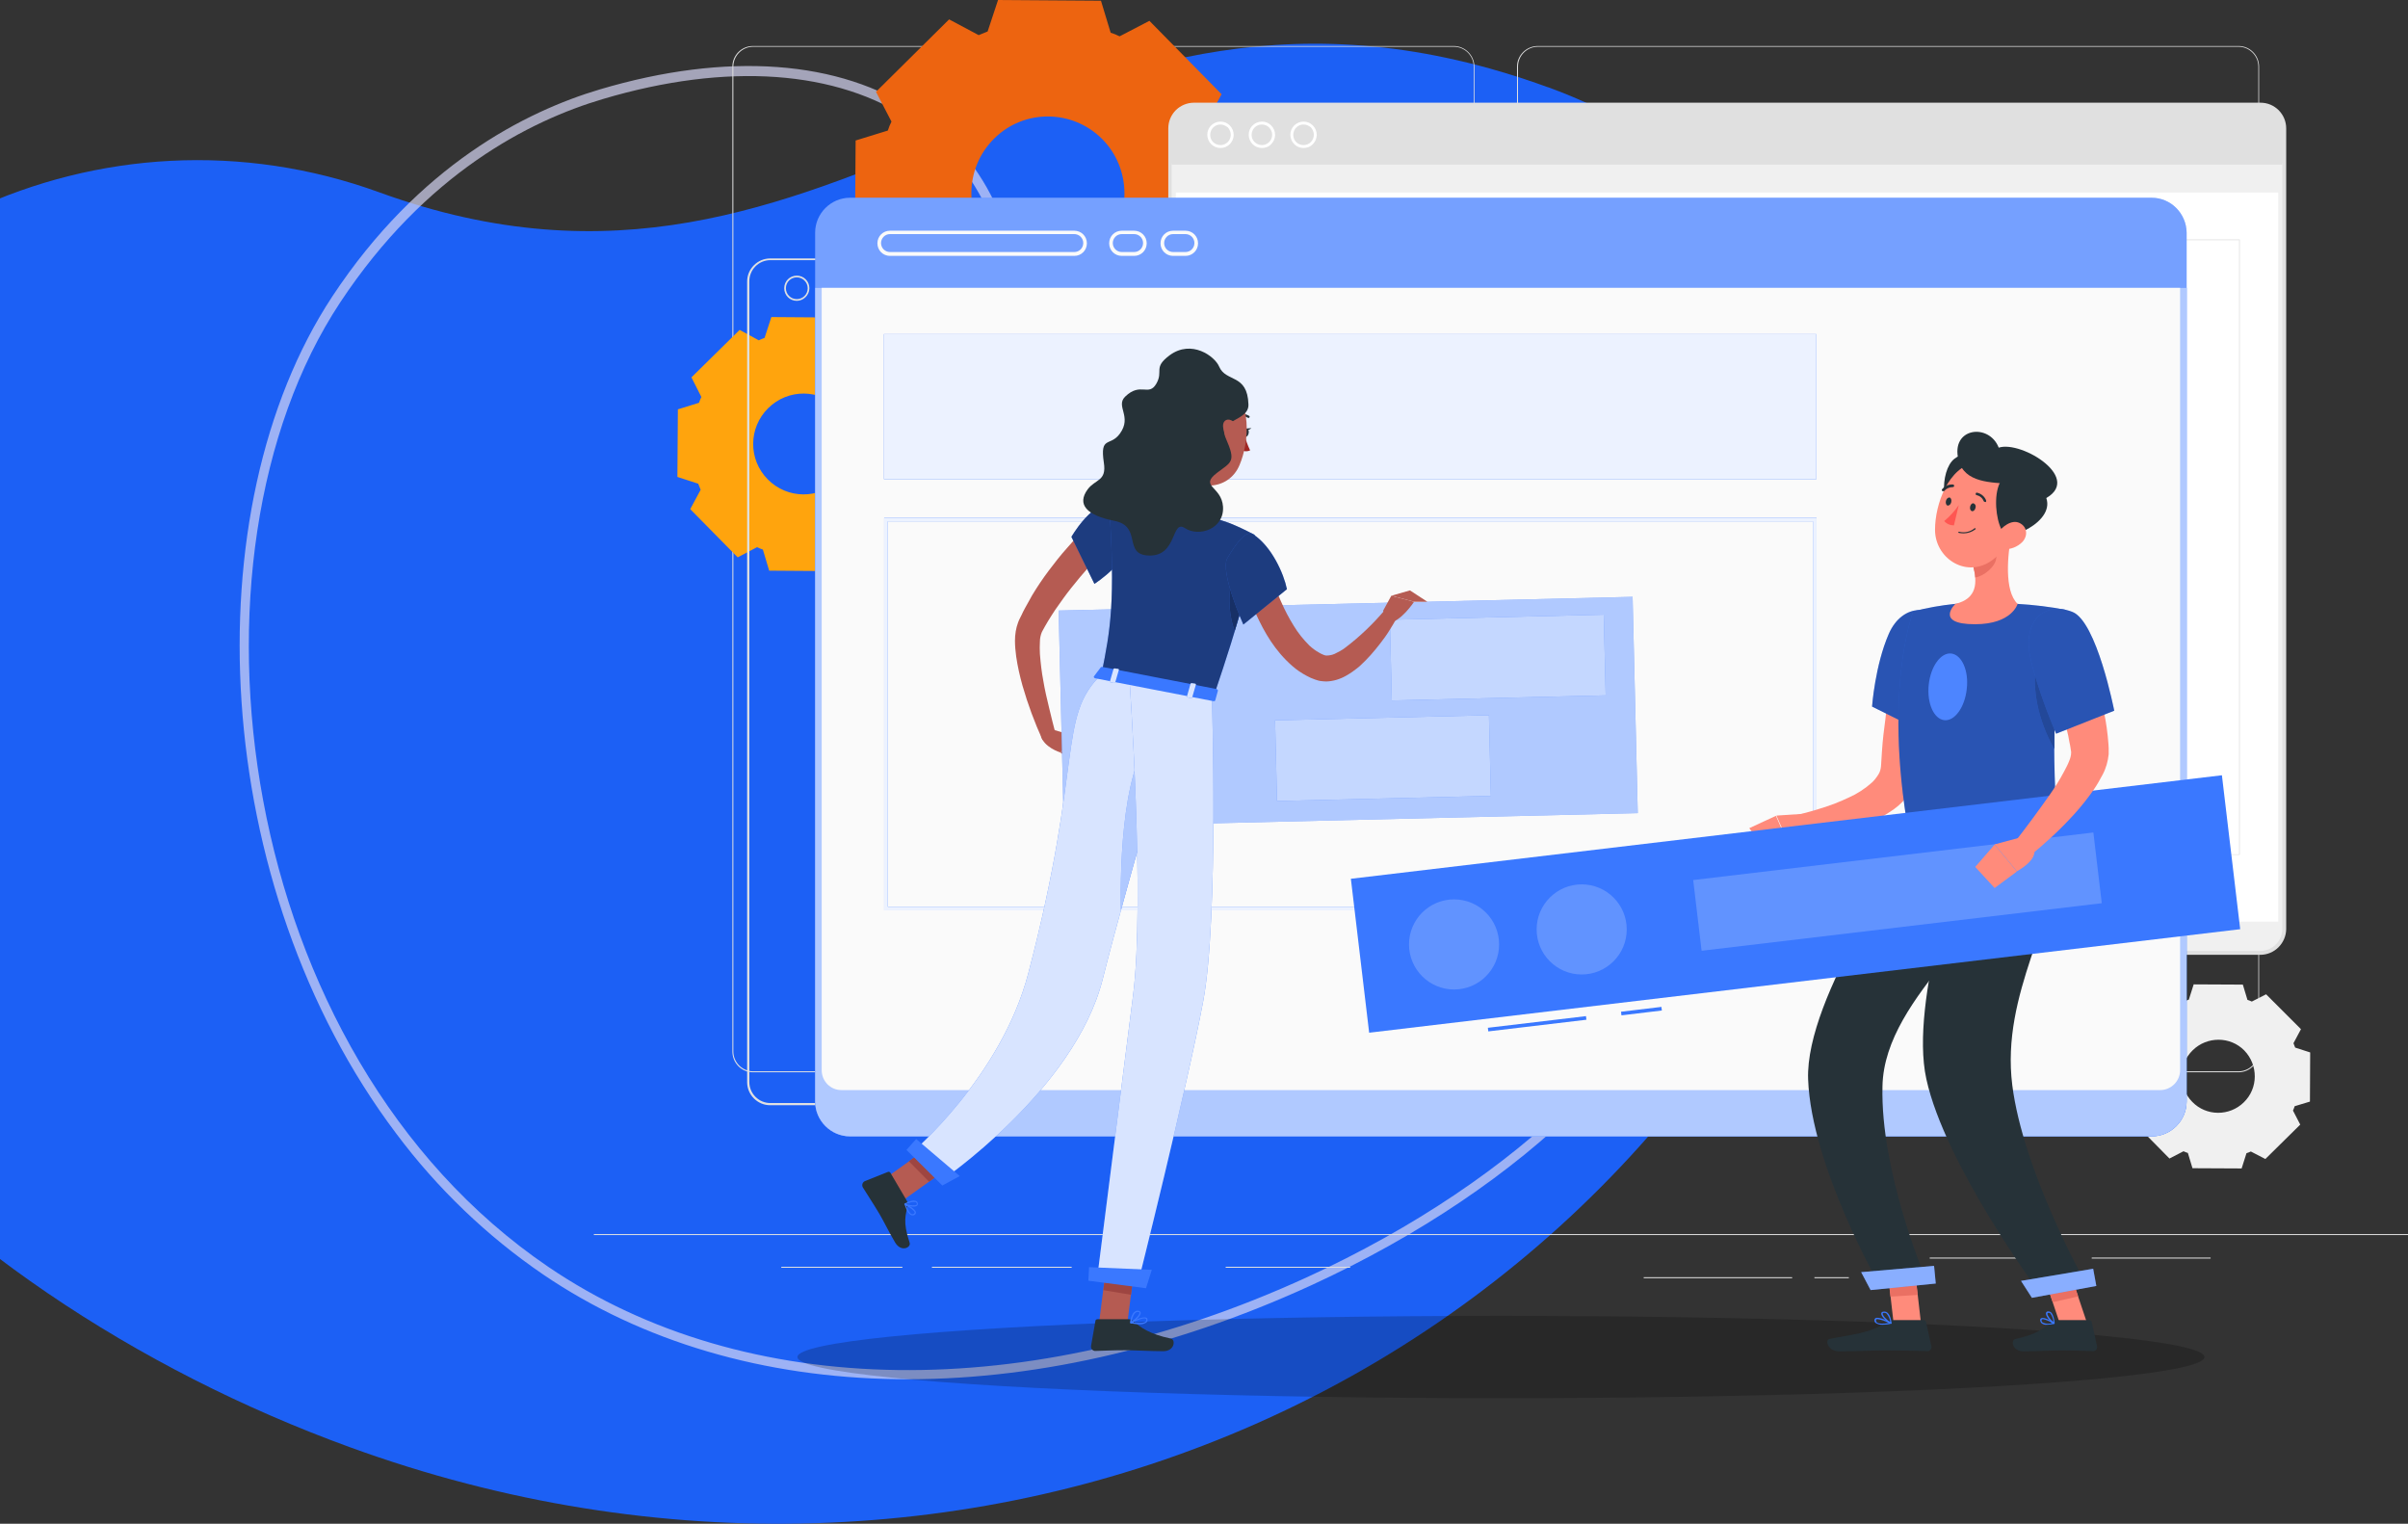 <?xml version="1.0" encoding="utf-8"?>
<!-- Generator: Adobe Illustrator 23.0.1, SVG Export Plug-In . SVG Version: 6.00 Build 0)  -->
<svg version="1.1" id="Layer_1" xmlns="http://www.w3.org/2000/svg" xmlns:xlink="http://www.w3.org/1999/xlink" x="0px" y="0px"
	 viewBox="0 0 994.3 629.1" style="enable-background:new 0 0 994.3 629.1;" xml:space="preserve">
<rect x="0" y="0" width="994.3" height="629.1" fill="#333333" stroke="none"/>
<style type="text/css">
	.st0{fill:#1C60F5;}
	.st1{opacity:0.69;fill:#D7D7F4;enable-background:new    ;}
	.st2{fill:#E0E0E0;}
	.st3{fill:#ED6410;}
	.st4{fill:#FFA40D;}
	.st5{fill:#F0F0F0;}
	.st6{fill:#FFFFFF;}
	.st7{fill:#E6E6E6;}
	.st8{opacity:0.21;}
	.st9{fill:#3A78FF;}
	.st10{opacity:0.3;fill:#FFFFFF;enable-background:new    ;}
	.st11{fill:#FAFAFA;}
	.st12{opacity:0.6;fill:#FFFFFF;enable-background:new    ;}
	.st13{opacity:0.9;fill:#FFFFFF;enable-background:new    ;}
	.st14{fill:#FF8B7B;}
	.st15{fill:#263238;}
	.st16{opacity:0.3;enable-background:new    ;}
	.st17{fill:#EA7063;}
	.st18{opacity:0.1;fill:#FFFFFF;enable-background:new    ;}
	.st19{opacity:0.4;enable-background:new    ;}
	.st20{opacity:0.4;fill:#FFFFFF;enable-background:new    ;}
	.st21{fill:#FF5652;}
	.st22{opacity:0.2;fill:#FFFFFF;enable-background:new    ;}
	.st23{fill:#B55B52;}
	.st24{opacity:0.5;enable-background:new    ;}
	.st25{opacity:0.7;fill:#FFFFFF;enable-background:new    ;}
	.st26{fill:#A02724;}
	.st27{fill:#9E4541;}
	.st28{opacity:0.6;enable-background:new    ;}
	.st29{opacity:0.8;fill:#FFFFFF;enable-background:new    ;}
</style>
<g id="web" transform="translate(271.707 -1759)">
	<path id="Path_2230" class="st0" d="M498.5,2076.1c41.4-113.8-17.2-239.7-131-281.1l-0.1,0c-206.1-75-289,113.8-482.5,43.4
		c-113.8-41.4-239.7,17.2-281.1,131l0,0.1c-61.6,169.2,93.2,323.1,269,387C128.1,2449.5,405.5,2331.6,498.5,2076.1L498.5,2076.1z"/>
	<path id="Path_2228" class="st1" d="M-108.1,2227c16.9,22.6,37.4,42.3,60.7,58.2c82.4,56,200.9,57.7,317,4.5
		c89.4-41,153.6-104.8,159.8-158.9c4.2-36.8-17.7-83.1-51-107.8c-31.6-23.4-64.9-18.5-97.2-13.7c-31.4,4.6-61.1,8.9-85.5-14.3
		c-27.5-26.1-34-60.4-40.3-93.5c-7.1-37.3-13.8-72.6-48.2-96c-32.1-21.8-78.7-25.2-131.2-9.6c-30.6,9.1-74.7,31.3-110.5,85.5l0,0
		C-192.5,1969.4-185.2,2124.7-108.1,2227z M400.2,2050.5c18.1,23.9,28.3,54.4,25.4,80c-6,52.7-69.4,115.3-157.6,155.8
		c-114.8,52.6-231.9,51-313.2-4.2c-129.8-88.2-155.8-292.8-86-398.3c35.2-53.2,78.3-75,108.4-83.9c51.4-15.3,96.8-12,127.9,9.1
		c33.1,22.5,39.6,57,46.6,93.5c6.4,33.7,13,68.6,41.4,95.6c25.8,24.5,56.4,20,88.7,15.3c31.5-4.6,64.1-9.4,94.3,13
		C385.3,2033.2,393.4,2041.3,400.2,2050.5L400.2,2050.5z"/>
	<g id="Group_471" transform="translate(0 183.219)">
		<g id="background-complete--inject-24" transform="translate(191 1764.781)">
			<rect id="Rectangle_1964" x="-217.5" y="320.5" class="st2" width="749.1" height="0.4"/>
			<rect id="Rectangle_1965" x="401" y="330.2" class="st2" width="49.1" height="0.4"/>
			<rect id="Rectangle_1966" x="216" y="338.3" class="st2" width="61.3" height="0.4"/>
			<rect id="Rectangle_1967" x="286.5" y="338.3" class="st2" width="14.2" height="0.4"/>
			<rect id="Rectangle_1968" x="-77.9" y="334" class="st2" width="57.7" height="0.4"/>
			<rect id="Rectangle_1969" x="43.4" y="334" class="st2" width="51.4" height="0.4"/>
			<rect id="Rectangle_1970" x="334.1" y="330.2" class="st2" width="52.3" height="0.4"/>
			<rect id="Rectangle_1971" x="-140.1" y="334" class="st2" width="50" height="0.4"/>
			<path id="Path_2110" class="st2" d="M137.5,253.7h-289.3c-4.7,0-8.5-3.8-8.5-8.6v-406.6c0-4.7,3.8-8.5,8.5-8.5h289.3
				c4.7,0,8.6,3.8,8.6,8.6v406.6C146.1,249.9,142.3,253.7,137.5,253.7C137.5,253.7,137.5,253.7,137.5,253.7z M-151.7-169.7
				c-4.5,0-8.2,3.7-8.2,8.2v406.6c0,4.5,3.7,8.2,8.2,8.2h289.3c4.5,0,8.2-3.7,8.2-8.2v-406.6c0-4.5-3.7-8.2-8.2-8.2L-151.7-169.7z"
				/>
			<path id="Path_2111" class="st2" d="M461.6,253.7H172.3c-4.7,0-8.5-3.8-8.6-8.6v-406.6c0-4.7,3.9-8.5,8.6-8.5h289.3
				c4.7,0,8.5,3.8,8.5,8.5v406.6C470.1,249.9,466.3,253.7,461.6,253.7z M172.3-169.7c-4.5,0-8.2,3.7-8.2,8.2v406.6
				c0,4.5,3.7,8.2,8.2,8.2h289.3c4.5,0,8.2-3.7,8.2-8.2v-406.6c0-4.5-3.7-8.2-8.2-8.2L172.3-169.7z"/>
			<path id="Path_2112" class="st3" d="M10.8-37.7L41-67.5l-6.3-12.3l0,0c0.6-1.2,1.1-2.4,1.5-3.7l0,0l13.2-4l0.3-42.5l-13.1-4.2
				l0,0c-0.5-1.2-1-2.5-1.5-3.7l6.6-12.2l-29.8-30.3L-0.4-174l0,0c-1.2-0.6-2.4-1.1-3.7-1.5l-4-13.2l-42.5-0.3l-4.3,13
				c-1.3,0.5-2.5,1-3.7,1.5l0,0l-12.2-6.5l-30.2,29.9l6.4,12.3c-0.6,1.2-1.1,2.4-1.5,3.7l-13.3,4.1l-0.3,42.5l13.1,4.2l0,0
				c0.5,1.3,1,2.5,1.5,3.7l0,0l-6.5,12.2l29.8,30.2l12.3-6.3c1.2,0.6,2.4,1.1,3.7,1.5l0,0l4,13.2l42.5,0.3l4.2-13.1
				c1.3-0.5,2.5-1,3.7-1.5L10.8-37.7z M-7.8-86.8c-12.4,12.2-32.4,12.1-44.7-0.3s-12.1-32.4,0.3-44.7s32.4-12.1,44.7,0.3
				c5.9,6,9.1,14,9.1,22.4C1.6-100.7-1.8-92.7-7.8-86.8z"/>
			<path id="Path_2113" class="st4" d="M-104.1,41.3l19.9-19.5l-4.1-8l0,0c0.4-0.8,0.7-1.6,1-2.4l0,0l8.7-2.6l0.2-27.9l-8.6-2.8l0,0
				c-0.3-0.8-0.6-1.6-1-2.5l4.3-8l-19.6-19.9l-8,4.1l0,0c-0.8-0.4-1.6-0.7-2.4-1l-2.6-8.7l-27.9-0.2l-2.8,8.6
				c-0.8,0.3-1.6,0.6-2.4,1l0,0l-7.9-4.3l-19.9,19.6l4.1,8.1c-0.4,0.8-0.7,1.6-1,2.4l-8.7,2.7l-0.2,27.9l8.6,2.8l0,0
				c0.3,0.8,0.6,1.6,1,2.5l0,0l-4.3,8l19.6,19.9l8-4.2c0.8,0.4,1.6,0.7,2.4,1l0,0l2.6,8.7l27.9,0.2l2.8-8.6c0.8-0.3,1.6-0.6,2.4-1
				L-104.1,41.3z M-116.3,9.1c-8.2,8.1-21.3,8-29.4-0.2c-8.1-8.2-8-21.3,0.2-29.4c8.2-8.1,21.3-8,29.4,0.2c0,0,0,0,0,0
				C-108-12.1-108.1,1-116.3,9.1z"/>
			<path id="Path_2114" class="st5" d="M472.7,289.5l14.4-14.2l-3-5.8l0,0c0.3-0.6,0.5-1.2,0.7-1.8l0,0l6.3-1.9l0.1-20.3l-6.2-2l0,0
				c-0.2-0.6-0.5-1.2-0.7-1.8l3.1-5.8l-14.4-14.4l-5.9,3l0,0c-0.6-0.3-1.2-0.5-1.8-0.7l-1.9-6.3l-20.3-0.1l-2,6.3
				c-0.6,0.2-1.2,0.5-1.8,0.7l0,0l-5.8-3.1l-14.4,14.2l3,5.9c-0.3,0.6-0.5,1.2-0.7,1.8l-6.3,1.9l-0.1,20.2l6.3,2l0,0
				c0.2,0.6,0.4,1.2,0.7,1.8l0,0l-3.1,5.8l14.2,14.4l5.8-3c0.6,0.3,1.2,0.5,1.8,0.7l0,0l1.9,6.3l20.3,0.1l2-6.3
				c0.6-0.2,1.2-0.4,1.8-0.7L472.7,289.5z M463.8,266.1c-5.9,5.8-15.5,5.8-21.3-0.2c-5.8-5.9-5.8-15.5,0.2-21.3
				c5.9-5.8,15.5-5.8,21.3,0.1C469.8,250.7,469.8,260.3,463.8,266.1C463.8,266.1,463.8,266.1,463.8,266.1z"/>
			<path id="Path_2115" class="st2" d="M295.7,267.3h-440.4c-5.2,0-9.5-4.3-9.5-9.5V-72.8c0-5.2,4.3-9.5,9.5-9.5h440.4
				c5.2,0,9.5,4.3,9.5,9.5v330.6C305.2,263.1,301,267.3,295.7,267.3z M-144.6-81.6c-4.8,0-8.7,3.9-8.7,8.7v330.6
				c0,4.8,3.9,8.7,8.7,8.7h440.4c4.8,0,8.7-3.9,8.7-8.7V-72.8c0-4.8-3.9-8.7-8.7-8.7L-144.6-81.6z"/>
			<path id="Path_2116" class="st2" d="M-133.7-64.8c-2.9,0-5.2-2.3-5.2-5.2c0-2.9,2.3-5.2,5.2-5.2s5.2,2.3,5.2,5.2l0,0
				C-128.5-67.2-130.9-64.8-133.7-64.8z M-133.7-74.5c-2.5,0-4.5,2-4.5,4.5c0,2.5,2,4.5,4.5,4.5s4.5-2,4.5-4.5
				S-131.3-74.5-133.7-74.5L-133.7-74.5z"/>
			<path id="Path_2117" class="st2" d="M-116.5-64.8c-2.9,0-5.2-2.3-5.2-5.2s2.3-5.2,5.2-5.2s5.2,2.3,5.2,5.2v0
				C-111.3-67.2-113.7-64.8-116.5-64.8z M-116.5-74.5c-2.5,0-4.5,2-4.5,4.5s2,4.5,4.5,4.5c2.5,0,4.5-2,4.5-4.5
				S-114.1-74.5-116.5-74.5L-116.5-74.5z"/>
			<path id="Path_2118" class="st2" d="M-99.3-64.8c-2.9,0-5.2-2.3-5.2-5.2s2.3-5.2,5.2-5.2s5.2,2.3,5.2,5.2v0
				C-94.1-67.2-96.5-64.8-99.3-64.8z M-99.3-74.5c-2.5,0-4.5,2-4.5,4.5s2,4.5,4.5,4.5c2.5,0,4.5-2,4.5-4.5S-96.9-74.5-99.3-74.5
				L-99.3-74.5z"/>
			<path id="Rectangle_1972" class="st2" d="M27.2-145.2h446.4c3.4,0,6.1,2.7,6.1,6.1v336.7c0,3.4-2.7,6.1-6.1,6.1H27.2
				c-3.4,0-6.1-2.7-6.1-6.1v-336.7C21.1-142.5,23.9-145.2,27.2-145.2z"/>
			<path id="Path_2119" class="st2" d="M470.6,205.2H30.3c-5.9,0-10.6-4.8-10.6-10.6v-330.6c0-5.9,4.8-10.6,10.6-10.6h440.4
				c5.9,0,10.6,4.8,10.6,10.6v330.6C481.2,200.4,476.5,205.2,470.6,205.2L470.6,205.2z M30.3-143.7c-4.2,0-7.6,3.4-7.6,7.6v330.6
				c0,4.2,3.4,7.6,7.6,7.6h440.4c4.2,0,7.6-3.4,7.6-7.6v-330.6c0-4.2-3.4-7.6-7.6-7.6l0,0L30.3-143.7z"/>
			<path id="Path_2120" class="st5" d="M21.1-121.6v316.1c0,5,4.1,9.1,9.1,9.1h440.4c5,0,9.1-4.1,9.1-9.1v-316.1H21.1z"/>
			<rect id="Rectangle_1973" x="22.8" y="-109.5" class="st6" width="455.2" height="301"/>
			<path id="Path_2121" class="st7" d="M462,164h-423c-0.1,0-0.1,0-0.1-0.1c0,0,0,0,0,0V-90c0-0.1,0.1-0.2,0.1-0.2h423
				c0.1,0,0.1,0.1,0.2,0.2v253.8C462.1,163.9,462,164,462,164L462,164z M39.1,163.7h422.7V-89.8H39.1L39.1,163.7z"/>
			<path id="Path_2122" class="st6" d="M41.2-127.9c-3,0-5.4-2.5-5.4-5.5c0-3,2.5-5.4,5.5-5.4c3,0,5.4,2.5,5.4,5.5
				c0,1.4-0.6,2.8-1.6,3.8C44-128.4,42.6-127.9,41.2-127.9z M41.2-137.6c-2.3,0-4.2,1.9-4.2,4.3s1.9,4.2,4.3,4.2
				c2.3,0,4.2-1.9,4.2-4.3c0-1.1-0.5-2.2-1.2-3C43.4-137.1,42.3-137.6,41.2-137.6z"/>
			<path id="Path_2123" class="st6" d="M58.3-127.9c-3,0-5.4-2.5-5.4-5.5c0-3,2.5-5.4,5.5-5.4c3,0,5.4,2.5,5.4,5.5
				c0,1.4-0.6,2.8-1.6,3.8C61.2-128.4,59.8-127.9,58.3-127.9z M58.3-137.6c-2.3,0-4.2,1.9-4.2,4.3c0,2.3,1.9,4.2,4.3,4.2
				c2.3,0,4.2-1.9,4.2-4.3c0-1.1-0.5-2.2-1.3-3C60.6-137.1,59.5-137.6,58.3-137.6z"/>
			<path id="Path_2124" class="st6" d="M75.5-127.9c-3,0-5.4-2.5-5.4-5.5c0-3,2.5-5.4,5.5-5.4c3,0,5.4,2.5,5.4,5.5
				c0,1.4-0.6,2.8-1.6,3.8C78.4-128.4,77-127.9,75.5-127.9z M75.5-137.6c-2.3,0-4.2,1.9-4.2,4.3s1.9,4.2,4.3,4.2
				c2.3,0,4.2-1.9,4.2-4.3c0-1.1-0.5-2.2-1.2-3C77.8-137.1,76.7-137.6,75.5-137.6z"/>
			<rect id="Rectangle_1974" x="21.1" y="-122.2" class="st2" width="458.6" height="1.2"/>
			<rect id="Rectangle_1975" x="229.1" y="-79.6" class="st5" width="209.8" height="213.8"/>
			<rect id="Rectangle_1976" x="49.3" y="-79.6" class="st5" width="138.5" height="69.6"/>
			<rect id="Rectangle_1977" x="49.3" y="16" class="st5" width="138.5" height="175.5"/>
		</g>
		<g id="Shadow--inject-24" transform="translate(275.06 2308.046)" class="st8">
			<ellipse id="Ellipse_207" cx="73" cy="-172" rx="290.5" ry="17"/>
		</g>
		<g id="Window--inject-24" transform="translate(282.386 1846.429)">
			<path id="Path_2125" class="st9" d="M334.4-189h-537.5c-7.9,0-14.4,6.5-14.4,14.4v358.7c0,7.9,6.5,14.4,14.4,14.4h537.5
				c7.9,0,14.4-6.5,14.4-14.4v-358.7C348.7-182.5,342.3-189,334.4-189z"/>
			<path id="Path_2126" class="st10" d="M334.4-189h-537.5c-7.9,0-14.4,6.5-14.4,14.4v358.7c0,7.9,6.5,14.4,14.4,14.4h537.5
				c7.9,0,14.4-6.5,14.4-14.4v-358.7C348.7-182.5,342.3-189,334.4-189z"/>
			<path id="Path_2127" class="st11" d="M-110.5-165h-76.1c-2.9,0-5.2-2.3-5.2-5.2s2.3-5.2,5.2-5.2h76.1c2.9,0,5.2,2.3,5.2,5.2
				S-107.6-165-110.5-165L-110.5-165L-110.5-165z M-186.6-174c-2.1,0-3.7,1.7-3.7,3.7c0,2.1,1.7,3.7,3.7,3.7h76.1
				c2.1,0,3.7-1.7,3.7-3.7c0-2.1-1.7-3.7-3.7-3.7H-186.6z"/>
			<path id="Path_2128" class="st11" d="M-85.8-165h-5.1c-2.9,0-5.2-2.3-5.2-5.2s2.3-5.2,5.2-5.2h5.1c2.9,0,5.2,2.3,5.2,5.2
				S-82.9-165-85.8-165z M-90.9-174c-2.1,0-3.7,1.7-3.7,3.7c0,2.1,1.7,3.7,3.7,3.7h5.1c2.1,0,3.7-1.7,3.7-3.7c0-2.1-1.7-3.7-3.7-3.7
				H-90.9z"/>
			<path id="Path_2129" class="st11" d="M-64.6-165h-5.1c-2.9,0-5.2-2.3-5.2-5.2s2.3-5.2,5.2-5.2h5.1c2.9,0,5.2,2.3,5.2,5.2
				S-61.7-165-64.6-165L-64.6-165z M-69.7-174c-2.1,0-3.7,1.7-3.7,3.7c0,2.1,1.7,3.7,3.7,3.7h5.1c2.1,0,3.7-1.7,3.7-3.7
				c0-2.1-1.7-3.7-3.7-3.7l0,0H-69.7z"/>
			<path id="Path_2130" class="st9" d="M-217.5-151.8v335.9c0,7.9,6.5,14.4,14.4,14.4h537.5c7.9,0,14.4-6.5,14.4-14.4v-335.9H-217.5
				z"/>
			<path id="Path_2131" class="st12" d="M-217.5-151.8v335.9c0,7.9,6.5,14.4,14.4,14.4h537.5c7.9,0,14.4-6.5,14.4-14.4v-335.9
				H-217.5z"/>
			<path id="Path_2132" class="st11" d="M-214.8-151.8v323c0,4.5,3.6,8.2,8.1,8.2c0,0,0,0,0,0h544.6c4.5,0,8.2-3.7,8.2-8.2
				c0,0,0,0,0,0v-323H-214.8z"/>
			<path id="Path_2133" class="st9" d="M-189.1-132.7v59.9h385v-59.9H-189.1z"/>
			<path id="Path_2134" class="st13" d="M-189.1-132.7v59.9h385v-59.9H-189.1z"/>
			<path id="Path_2135" class="st9" d="M194.5-55.4v159.1h-382V-55.4L194.5-55.4 M196-56.9h-385v162.1h385L196-56.9z"/>
			<path id="Path_2136" class="st13" d="M194.5-55.4v159.1h-382V-55.4L194.5-55.4 M196-56.9h-385v162.1h385L196-56.9z"/>
		</g>
		<g id="Character--inject-24" transform="translate(503.596 1942.997)">
			<path id="Path_2137" class="st14" d="M17.9,179.1H6.6l-3-26.2h11.3L17.9,179.1z"/>
			<path id="Path_2138" class="st14" d="M86.5,179.1H75.2l-8.8-26.2h11.3L86.5,179.1z"/>
			<path id="Path_2139" class="st15" d="M73.6,177.8h13.8c0.5,0,0.9,0.3,1,0.8l2.2,10c0.2,0.9-0.4,1.8-1.3,2c-0.1,0-0.3,0-0.4,0
				c-4.5-0.1-7.7-0.3-13.3-0.3c-3.4,0-10.5,0.4-15.3,0.4s-5.4-4.7-3.4-5.1c8.7-1.9,12-4.5,14.8-7C72.3,178,73,177.8,73.6,177.8
				L73.6,177.8z"/>
			<path id="Path_2140" class="st15" d="M6.7,177.8h12.3c0.5,0,0.9,0.3,1,0.8l2.2,10c0.2,0.9-0.4,1.8-1.3,2c-0.1,0-0.2,0-0.4,0
				c-4.5-0.1-10.9-0.3-16.5-0.3c-6.5,0-12.2,0.4-19.9,0.4c-4.6,0-6-4.7-4-5.1c8.8-1.9,16.1-2.1,23.7-6.9
				C4.8,178.1,5.7,177.8,6.7,177.8z"/>
			<path id="Path_2141" class="st14" d="M24.4-101.4c-1.1,8.7-2.4,17.5-3.7,26.3l-3.9,26.6c-0.6,3.2-1.9,6.3-3.8,9
				c-1.7,2.4-3.8,4.6-6.2,6.3c-4.2,3-8.8,5.4-13.8,7c-4.5,1.5-9.2,2.6-13.9,3.3c-2.3,0.4-4.6,0.6-7,0.8s-4.6,0.3-7,0.3l-0.8-8.4
				c4-0.9,8.3-2,12.3-3.3c4-1.2,7.8-2.7,11.6-4.5c3.4-1.5,6.6-3.6,9.4-6.1c1.1-1,2-2.2,2.8-3.5c0.6-1,0.9-2.1,1-3.3l0.4-6.3
				c0.1-2.2,0.4-4.5,0.6-6.7C3-68.4,3.5-72.8,4-77.3c1-8.9,2.1-17.7,3.5-26.6L24.4-101.4z"/>
			<path id="Path_2142" class="st9" d="M28.1-107c3.8,10.1-5.3,44-5.3,44L-2.3-75.5c0,0,1.2-16.9,6.9-30S24-118.1,28.1-107z"/>
			<path id="Path_2143" class="st16" d="M28.1-107c3.8,10.1-5.3,44-5.3,44L-2.3-75.5c0,0,1.2-16.9,6.9-30S24-118.1,28.1-107z"/>
			<path id="Path_2144" class="st14" d="M-29.5-31.3l-12.3,0.8l5.8,13.2c4.8-0.1,8.9-3.3,10.1-7.9L-29.5-31.3z"/>
			<path id="Path_2145" class="st14" d="M-53-25.3l6.8,9.3l10-1.2l-5.8-13.2L-53-25.3z"/>
			<path id="Path_2146" class="st17" d="M3.6,152.9l1.7,15.2l11.2-0.7l-1.7-14.5H3.6z"/>
			<path id="Path_2147" class="st17" d="M77.7,152.9H66.4l5.9,17.5l10.5-2.4L77.7,152.9z"/>
			<path id="Path_2148" class="st9" d="M14.7-114.8c0,0-13.3,34.1-0.7,97.7h60.4c0.4-9.3-5.4-54.5,3.5-98.3
				c-6.7-1.3-13.4-2.1-20.2-2.5c-8.6-0.5-17.1-0.5-25.7,0C26.2-117.3,20.4-116.3,14.7-114.8L14.7-114.8z"/>
			<path id="Path_2149" class="st16" d="M14.7-114.8c0,0-13.3,34.1-0.7,97.7h60.4c0.4-9.3-5.4-54.5,3.5-98.3
				c-6.7-1.3-13.4-2.1-20.2-2.5c-8.6-0.5-17.1-0.5-25.7,0C26.2-117.3,20.4-116.3,14.7-114.8L14.7-114.8z"/>
			<path id="Path_2150" class="st9" d="M36.8-82.8c-0.8,7.6-5,13.4-9.3,12.9s-7.2-7-6.4-14.6s5-13.4,9.3-12.9S37.7-90.4,36.8-82.8z"
				/>
			<path id="Path_2151" class="st18" d="M36.8-82.8c-0.8,7.6-5,13.4-9.3,12.9s-7.2-7-6.4-14.6s5-13.4,9.3-12.9S37.7-90.4,36.8-82.8z
				"/>
			<path id="Path_2152" class="st9" d="M65.7-94.5c2-10,5.8-8.3,9.5-3.3c-1.6,13.2-2.3,26.5-2.2,39.9C70.5-62.2,62.4-77.7,65.7-94.5
				z"/>
			<path id="Path_2153" class="st19" d="M65.7-94.5c2-10,5.8-8.3,9.5-3.3c-1.6,13.2-2.3,26.5-2.2,39.9
				C70.5-62.2,62.4-77.7,65.7-94.5z"/>
			<path id="Path_2154" class="st14" d="M55.3-146.8c-1.6,8.3-3.2,23.4,2.5,28.9c0,0-2.3,8.4-17.6,8.4c-16.9,0-8.1-8.4-8.1-8.4
				c9.2-2.2,9-9,7.4-15.5L55.3-146.8z"/>
			<path id="Path_2155" class="st17" d="M48.8-141.3l-9.3,8c0.4,1.5,0.7,3,0.8,4.5c3.5-0.5,8.4-4.4,8.7-8.1
				C49.2-138.4,49.2-139.9,48.8-141.3z"/>
			<path id="Path_2156" class="st15" d="M31.7-177.8c-6.2,4.8-6.2,24.1,3.3,24.6S43.5-186.9,31.7-177.8z"/>
			<path id="Path_2157" class="st14" d="M57.7-156.6c-3.3,10.7-4.7,17.2-11.5,21.4c-10.3,6.4-22.5-1.8-22.5-13.3
				c0-10.4,5.4-26.1,17.1-27.9c8.4-1.3,16.2,4.5,17.4,12.8C58.6-161.2,58.4-158.9,57.7-156.6L57.7-156.6z"/>
			<path id="Path_2158" class="st15" d="M54.3-146.1c-6.3,1-9.8-31.5,5.3-24.3C81-160.2,64.6-147.7,54.3-146.1z"/>
			<path id="Path_2159" class="st15" d="M54.9-167.4c-7.8-0.7-19-0.3-21.5-9.9c-3.4-13.4,12.6-15.4,16.6-5.1
				c9.5-3.1,35.8,13.2,18.3,21.5L54.9-167.4z"/>
			<path id="Path_2160" class="st14" d="M59.7-143.4c-2,2-4.7,3-7.6,3c-3.7-0.1-4.5-3.7-2.6-6.6c1.8-2.7,5.8-5.9,9.1-4.3
				S62.1-145.9,59.7-143.4z"/>
			<path id="Path_2161" class="st15" d="M14.1-17.1c0,0-44.1,61.1-42.8,95.5c1.3,35.9,29.7,85.4,29.7,85.4l18.4-4.2
				c0,0-18.3-43.2-17.4-78.4C2.8,42.9,53.8,12.6,53.8-17L14.1-17.1z"/>
			<path id="Path_2162" class="st15" d="M35.5-17.1c0,0-22.5,62.9-15.4,95.3c7.7,35.4,46.4,87.8,46.4,87.8l18.5-5.1
				c0,0-25-45-29.4-80.1c-4.8-38.1,19-69.5,19-97.9L35.5-17.1z"/>
			<path id="Path_2163" class="st9" d="M63.7,168.6l26.6-4.9l-1.3-7.1l-29.8,5L63.7,168.6z"/>
			<path id="Path_2164" class="st20" d="M63.7,168.6l26.6-4.9l-1.3-7.1l-29.8,5L63.7,168.6z"/>
			<path id="Path_2165" class="st9" d="M-2.9,165.4l26.9-2.7l-0.7-7.3L-6.8,158L-2.9,165.4z"/>
			<path id="Path_2166" class="st20" d="M-2.9,165.4l26.9-2.7l-0.7-7.3L-6.8,158L-2.9,165.4z"/>
			<path id="Path_2167" class="st15" d="M40.4-157.5c-0.2,0.9-0.9,1.5-1.5,1.3s-0.9-1-0.7-1.9s0.9-1.5,1.4-1.3
				C40.4-159.1,40.7-158.2,40.4-157.5z"/>
			<path id="Path_2168" class="st15" d="M30.4-159.9c-0.2,0.9-0.9,1.5-1.5,1.4s-0.9-1-0.7-1.9s0.9-1.5,1.5-1.4
				S30.6-160.8,30.4-159.9z"/>
			<path id="Path_2169" class="st21" d="M33.5-158.7c-1.7,2.5-3.7,4.7-6,6.6c1,1.2,2.5,1.8,4,1.8L33.5-158.7z"/>
			<path id="Path_2170" class="st15" d="M35.5-147c-0.7,0-1.3-0.1-2-0.2c-0.1,0-0.2-0.2-0.2-0.3c0-0.1,0.2-0.2,0.3-0.2c0,0,0,0,0,0
				c2.2,0.6,4.6,0.1,6.4-1.4c0.1-0.1,0.3-0.1,0.4,0c0.1,0.1,0.1,0.3,0,0.4c0,0,0,0,0,0C39-147.6,37.2-147,35.5-147z"/>
			<path id="Path_2171" class="st15" d="M44.3-160c-0.2,0-0.4-0.1-0.5-0.3c-0.5-1.3-1.6-2.2-2.9-2.5c-0.3,0-0.5-0.3-0.4-0.6
				c0-0.3,0.3-0.5,0.6-0.4c1.7,0.4,3.1,1.6,3.7,3.2c0.1,0.3,0,0.6-0.3,0.7c0,0,0,0,0,0C44.5-160,44.4-160,44.3-160z"/>
			<path id="Path_2172" class="st15" d="M27-164.4c-0.1,0-0.2,0-0.3-0.1c-0.2-0.2-0.3-0.5-0.1-0.7c0,0,0,0,0,0
				c1.1-1.4,2.8-2.1,4.5-2c0.3,0,0.5,0.3,0.5,0.6c0,0.3-0.3,0.5-0.6,0.5l0,0c-1.4,0-2.7,0.6-3.5,1.6C27.3-164.5,27.1-164.4,27-164.4
				L27-164.4z"/>
			
				<rect id="Rectangle_1978" x="-161" y="54.7" transform="matrix(0.993 -0.118 0.118 0.993 -7.523 -16.202)" class="st9" width="40.8" height="1.5"/>
			
				<rect id="Rectangle_1979" x="-105.9" y="49.5" transform="matrix(0.993 -0.119 0.119 0.993 -6.691 -11.269)" class="st9" width="16.8" height="1.5"/>
			
				<rect id="Rectangle_1980" x="-215" y="-26" transform="matrix(0.993 -0.118 0.118 0.993 -0.944 -3.958)" class="st9" width="362.2" height="64"/>
			
				<rect id="Rectangle_1981" x="-75" y="-13.8" transform="matrix(0.993 -0.118 0.118 0.993 -5.317995e-02 0.971)" class="st9" width="166.4" height="29.4"/>
			
				<rect id="Rectangle_1982" x="-75" y="-13.8" transform="matrix(0.993 -0.118 0.118 0.993 -5.317995e-02 0.971)" class="st22" width="166.4" height="29.4"/>
			<circle id="Ellipse_208" class="st9" cx="-174.9" cy="22.7" r="18.6"/>
			<circle id="Ellipse_209" class="st22" cx="-174.9" cy="22.7" r="18.6"/>
			<circle id="Ellipse_210" class="st9" cx="-122.2" cy="16.5" r="18.6"/>
			<circle id="Ellipse_211" class="st22" cx="-122.2" cy="16.5" r="18.6"/>
			<path id="Path_2173" class="st14" d="M82.4-106.6c1,2.1,1.8,4,2.6,6s1.5,3.9,2.3,6c1.5,4,2.7,8,3.9,12.1
				c1.2,4.1,2.1,8.3,2.9,12.6l0.5,3.2l0.4,3.3c0.1,1.1,0.2,2.2,0.3,3.3l0.1,1.7v2.6c-0.3,2.9-1.1,5.8-2.5,8.4
				c-1.1,2.1-2.3,4.2-3.6,6.1c-2.5,3.6-5.2,7-8.1,10.2c-5.6,6.2-11.8,11.9-18.3,17.2l-6-6C61.7-26.1,66.5-32.6,71-39
				c2.2-3.1,4.2-6.3,6-9.7c0.8-1.5,1.6-3,2.2-4.6c0.4-1,0.7-2.1,0.7-3.2l0,0v-0.3l-0.2-1.3c-0.1-0.9-0.3-1.8-0.5-2.7l-0.5-2.7
				L78-66.4c-0.9-3.7-1.9-7.4-3.1-11s-2.5-7.3-3.8-11c-0.7-1.8-1.4-3.6-2.1-5.5l-2.2-5.6L82.4-106.6z"/>
			<path id="Path_2174" class="st9" d="M80.4-114.6c10.1,3.9,17.3,40.8,17.3,40.8l-24,9.5c0,0-8-18.5-10.8-32.2
				C60.1-111.1,69-119,80.4-114.6z"/>
			<path id="Path_2175" class="st16" d="M80.4-114.6c10.1,3.9,17.3,40.8,17.3,40.8l-24,9.5c0,0-8-18.5-10.8-32.2
				C60.1-111.1,69-119,80.4-114.6z"/>
			<path id="Path_2176" class="st9" d="M69.9,179.7c-0.8,0.1-1.5-0.1-2.2-0.6c-0.4-0.4-0.6-0.9-0.6-1.4c0-0.3,0.2-0.6,0.5-0.7
				c1.3-0.6,4.9,1.6,5.3,1.9c0.1,0.1,0.1,0.2,0.1,0.3c0,0.1-0.1,0.2-0.2,0.2C71.9,179.6,70.9,179.7,69.9,179.7L69.9,179.7z
				 M68.3,177.4c-0.1,0-0.2,0-0.4,0.1c-0.1,0-0.1,0.1-0.2,0.3c-0.1,0.4,0.1,0.7,0.4,1c1.3,0.6,2.7,0.7,4,0.2
				C70.9,178.2,69.6,177.7,68.3,177.4L68.3,177.4z"/>
			<path id="Path_2177" class="st9" d="M72.8,179.3c0,0-0.1,0-0.1,0c-1.2-0.6-3.4-3.1-3.2-4.4c0.1-0.4,0.4-0.7,0.9-0.7
				c0.4,0,0.8,0.1,1.1,0.3c1.3,1.1,1.6,4.3,1.6,4.5c0,0.1,0,0.2-0.1,0.3C72.9,179.4,72.9,179.4,72.8,179.3L72.8,179.3z M70.6,174.8
				h-0.1c-0.3,0-0.4,0.2-0.4,0.3c-0.1,0.7,1.3,2.6,2.5,3.5c-0.1-1.3-0.5-2.5-1.3-3.6C71.1,174.8,70.9,174.8,70.6,174.8L70.6,174.8z"
				/>
			<path id="Path_2178" class="st9" d="M2,179.7c-1,0.1-1.9-0.2-2.8-0.7c-0.4-0.3-0.6-0.8-0.5-1.3c0-0.3,0.2-0.6,0.4-0.7
				c1.4-0.8,5.9,1.5,6.4,1.8c0.1,0.1,0.1,0.2,0.1,0.3c0,0.1-0.1,0.2-0.2,0.2C4.4,179.6,3.2,179.7,2,179.7L2,179.7z M0,177.4
				c-0.2,0-0.3,0-0.5,0.1c-0.1,0.1-0.2,0.2-0.2,0.3c0,0.3,0.1,0.6,0.3,0.9c0.7,0.6,2.6,0.7,5,0.3C3.2,178.2,1.6,177.6,0,177.4
				L0,177.4z"/>
			<path id="Path_2179" class="st9" d="M5.5,179.3H5.4c-1.4-0.6-4.1-3-3.9-4.3c0-0.3,0.3-0.7,1-0.7c0.5-0.1,1.1,0.1,1.5,0.4
				c1.5,1.2,1.7,4.2,1.8,4.4c0,0.1,0,0.2-0.1,0.2C5.6,179.3,5.6,179.4,5.5,179.3L5.5,179.3z M2.8,174.8H2.6c-0.5,0-0.5,0.2-0.5,0.3
				c-0.1,0.8,1.7,2.7,3.1,3.5c-0.1-1.3-0.7-2.5-1.5-3.5C3.4,174.9,3.1,174.8,2.8,174.8L2.8,174.8z"/>
			<path id="Path_2180" class="st14" d="M59.4-21.6l-11.1,3l9.2,11.1c0,0,8.9-4.6,7-9.6L59.4-21.6z"/>
			<path id="Path_2181" class="st14" d="M40.3-9.3l8,8.7l9.2-6.8l-9.2-11.1L40.3-9.3z"/>
		</g>
		<g id="character--inject-24-2" transform="translate(301.791 1908.731)">
			<path id="Path_2182" class="st23" d="M-116.1-107.2c-2.5,2.5-5.2,5.4-7.7,8.2s-4.9,5.7-7.3,8.7s-4.5,6-6.6,9l-1.5,2.3l-1.5,2.4
				c-0.5,0.8-0.9,1.6-1.4,2.4l-1.2,2.2c-0.5,1.2-0.8,2.6-0.8,3.9c-0.1,1.7-0.1,3.4,0,5.2c0.3,3.7,0.7,7.4,1.4,11
				c0.6,3.7,1.5,7.5,2.4,11.2s1.8,7.5,2.8,11.2l-5.5,2.1c-3.3-7.3-6.1-14.8-8.3-22.5c-1.1-3.9-2-7.9-2.6-12
				c-0.3-2.2-0.5-4.4-0.5-6.5c0-2.6,0.4-5.2,1.3-7.6c0.3-0.8,0.5-1.2,0.7-1.6l0.7-1.4c0.4-0.9,0.9-1.9,1.4-2.8l1.5-2.7l1.5-2.7
				c2.1-3.5,4.4-6.9,6.8-10.1c2.4-3.2,4.9-6.4,7.6-9.4c2.7-3.1,5.5-6.1,8.4-8.9L-116.1-107.2z"/>
			<path id="Path_2183" class="st9" d="M-115.5-125c-8,0.4-15.6,13.7-15.6,13.7l9.5,19.4c0,0,15.5-9.7,15.7-21.4
				C-105.9-121.1-107.6-125.4-115.5-125z"/>
			<path id="Path_2184" class="st24" d="M-115.5-125c-8,0.4-15.6,13.7-15.6,13.7l9.5,19.4c0,0,15.5-9.7,15.7-21.4
				C-105.9-121.1-107.6-125.4-115.5-125z"/>
			<path id="Path_2185" class="st23" d="M-139-31.8l9.8,2.9l-6.5,6.6c0,0-7-2.2-8-7L-139-31.8z"/>
			<path id="Path_2186" class="st23" d="M-123.3-21.4l-1.6,6.3l-10.8-7.2l6.5-6.6L-123.3-21.4z"/>
			
				<rect id="Rectangle_1983" x="-135.3" y="-83.7" transform="matrix(1 -2.390873e-02 2.390873e-02 1 0.929 -0.412)" class="st9" width="237" height="89.3"/>
			
				<rect id="Rectangle_1984" x="-135.3" y="-83.7" transform="matrix(1 -2.390873e-02 2.390873e-02 1 0.929 -0.412)" class="st12" width="237" height="89.3"/>
			
				<rect id="Rectangle_1985" x="0.8" y="-78.1" transform="matrix(1 -2.390873e-02 2.390873e-02 1 1.482 1.057)" class="st9" width="88.3" height="33.3"/>
			
				<rect id="Rectangle_1986" x="0.8" y="-78.1" transform="matrix(1 -2.390873e-02 2.390873e-02 1 1.482 1.057)" class="st25" width="88.3" height="33.3"/>
			
				<rect id="Rectangle_1987" x="-46.6" y="-36.6" transform="matrix(1 -2.390873e-02 2.390873e-02 1 0.477 -6.329715e-02)" class="st9" width="88.3" height="33.3"/>
			
				<rect id="Rectangle_1988" x="-46.6" y="-36.6" transform="matrix(1 -2.390873e-02 2.390873e-02 1 0.477 -6.329715e-02)" class="st25" width="88.3" height="33.3"/>
			<path id="Path_2187" class="st15" d="M-60.1-154.5c-0.1,0.9,0.2,1.8,0.8,1.9s1.2-0.5,1.4-1.5s-0.2-1.8-0.8-1.9
				S-60.1-155.5-60.1-154.5z"/>
			<path id="Path_2188" class="st15" d="M-59.1-156l2.3-0.2C-56.8-156.2-58.2-154.7-59.1-156z"/>
			<path id="Path_2189" class="st26" d="M-59.6-153.5c0.5,2.3,1.3,4.4,2.3,6.5c-1.1,0.5-2.3,0.5-3.4,0L-59.6-153.5z"/>
			<path id="Path_2190" class="st15" d="M-58-160.4c-0.1,0-0.2,0-0.3-0.1c-1.2-0.7-2.7-0.8-4-0.2c-0.3,0.1-0.6,0-0.7-0.2
				c0,0,0,0,0,0c-0.1-0.3-0.1-0.6,0.2-0.7c0,0,0,0,0,0c1.6-0.7,3.5-0.6,5,0.3c0.3,0.1,0.4,0.5,0.2,0.7c0,0,0,0,0,0
				C-57.6-160.5-57.8-160.4-58-160.4L-58-160.4z"/>
			<path id="Path_2191" class="st23" d="M-89.5-147c0.2,7-0.5,19.6-6,23.2c0,0,0.7,7.2,13.3,9.6c13.8,2.7,7.7-5.5,7.7-5.5
				c-7.3-3.3-6.1-8.8-4-13.8L-89.5-147z"/>
			<path id="Path_2192" class="st23" d="M-51.8-106.1c0.9,3.5,2,7.3,3.2,10.9s2.5,7.2,4.1,10.7c1.5,3.4,3.2,6.7,5.2,9.9
				c1.8,3,4,5.7,6.5,8.2c1.2,1.1,2.4,2,3.8,2.8c0.6,0.4,1.3,0.7,2,1l0.6,0.2c0.2,0,0.3,0.1,0.5,0.1c1.2,0,2.4-0.2,3.5-0.7
				c1.5-0.7,3-1.5,4.3-2.5c6.1-4.6,11.6-9.9,16.5-15.7l4.9,3.3c-1,1.9-2.1,3.6-3.2,5.4s-2.3,3.4-3.6,5.1c-2.6,3.4-5.4,6.6-8.6,9.5
				c-1.8,1.5-3.7,2.9-5.7,4c-2.5,1.4-5.2,2.2-8,2.3c-0.8,0-1.7-0.1-2.5-0.2c-0.8-0.1-1.5-0.4-2.2-0.6c-1.2-0.4-2.3-0.9-3.4-1.5
				c-2.1-1.1-4.2-2.5-6-4.1c-7.1-6.2-11.5-13.8-15-21.5c-1.8-3.8-3.3-7.7-4.6-11.7c-1.4-4-2.5-8.1-3.4-12.2L-51.8-106.1z"/>
			<path id="Path_2193" class="st23" d="M-2.4-80.8L1-87l9.4,2.5c0,0-5.7,8.6-10.5,8.6L-2.4-80.8z"/>
			<path id="Path_2194" class="st23" d="M8.7-89.2l7.2,4.7h-5.4L1-87L8.7-89.2z"/>
			<path id="Path_2195" class="st23" d="M-119.6,212.5l11.6,0.8l3.4-26.5l-11.6-0.9L-119.6,212.5z"/>
			<path id="Path_2196" class="st23" d="M-210.6,155.4l8,8.6l21.7-15.5l-8-8.6L-210.6,155.4z"/>
			<path id="Path_2197" class="st15" d="M-199.1,162.7l-6.7-11.4c-0.2-0.4-0.7-0.6-1.1-0.4l-9.5,3.8c-0.9,0.4-1.3,1.5-0.9,2.4
				c0,0.1,0.1,0.1,0.1,0.2c2.4,3.9,3.7,5.7,6.7,10.7c1.8,3,4.1,7.8,6.6,12s6.7,2.1,6,0.1c-3-8.9-1.5-11.5-0.8-15.5
				C-198.7,164-198.8,163.3-199.1,162.7z"/>
			<path id="Path_2198" class="st15" d="M-107.3,211.7h-13c-0.5,0-0.9,0.3-0.9,0.8l-1.8,10.3c-0.1,1,0.6,1.9,1.6,2
				c0.1,0,0.2,0,0.2,0c4.5-0.1,6.7-0.3,12.4-0.3c3.5,0,10.8,0.4,15.6,0.4s5.2-4.8,3.2-5.2c-9-1.9-12.5-4.6-15.5-7.2
				C-106,212-106.6,211.8-107.3,211.7z"/>
			<path id="Path_2199" class="st27" d="M-104.6,186.8l-1.9,14.8l-11.4-1.9l1.8-13.7L-104.6,186.8z"/>
			<path id="Path_2200" class="st27" d="M-188.9,139.9l8,8.6l-9,6.4l-8.3-8.4L-188.9,139.9z"/>
			<path id="Path_2201" class="st9" d="M-118.7-54.6l46.4,9c21.9-64.6,16.7-66.6,16.7-66.6c-3.4-1.8-6.9-3.5-10.5-4.9l-0.6-0.2
				c-3-1.1-3.6-1.2-7.6-2.4c-6.9-1.7-14-3.1-21.1-4.1l-1.5-0.2c-1.4-0.2-2.8-0.3-4.2-0.5c-0.9-0.1-1.8-0.2-2.7-0.2l-3-0.2
				c-5.1-0.2-8.7-0.2-8.7-0.2C-112.9-84.7-114.9-73.2-118.7-54.6z"/>
			<path id="Path_2202" class="st24" d="M-118.7-54.6l46.4,9c21.9-64.6,16.7-66.6,16.7-66.6c-3.4-1.8-6.9-3.5-10.5-4.9l-0.6-0.2
				c-3-1.1-3.6-1.2-7.6-2.4c-6.9-1.7-14-3.1-21.1-4.1l-1.5-0.2c-1.4-0.2-2.8-0.3-4.2-0.5c-0.9-0.1-1.8-0.2-2.7-0.2l-3-0.2
				c-5.1-0.2-8.7-0.2-8.7-0.2C-112.9-84.7-114.9-73.2-118.7-54.6z"/>
			<path id="Path_2203" class="st9" d="M-65.1-92.6c-1.3,6.7-0.9,13.7,1.4,20.2c3.9-12.6,6-21.2,7.2-27.1
				C-60-99.9-63.8-98.8-65.1-92.6z"/>
			<path id="Path_2204" class="st28" d="M-65.1-92.6c-1.3,6.7-0.9,13.7,1.4,20.2c3.9-12.6,6-21.2,7.2-27.1
				C-60-99.9-63.8-98.8-65.1-92.6z"/>
			<path id="Path_2205" class="st9" d="M-56.1-112.4c7.7,5,12.7,16.3,14,22.7l-18,14.6c0,0-9.8-21.8-6.6-27.4
				C-63.3-108.3-59-114.3-56.1-112.4z"/>
			<path id="Path_2206" class="st24" d="M-56.1-112.4c7.7,5,12.7,16.3,14,22.7l-18,14.6c0,0-9.8-21.8-6.6-27.4
				C-63.3-108.3-59-114.3-56.1-112.4z"/>
			<path id="Path_2207" class="st23" d="M-90.6-163c-1.2,11.4-1.9,16.2,2.9,23.1c7.2,10.4,21.5,9.7,26-1c4.1-9.6,5.3-26.6-5-33.3
				c-7-4.8-16.5-2.9-21.3,4.1C-89.5-168-90.4-165.6-90.6-163L-90.6-163z"/>
			<path id="Path_2208" class="st15" d="M-90.5-186.3c-7,5.2-2.5,6.4-5.5,11.7c-3.2,5.6-6.5-0.8-12.9,5.4c-4.1,4,3,8.2-2.2,15.3
				c-4,5.5-8.3,0.7-6.6,12c1.2,7.7-3.5,6.7-6.7,11c-4.5,6.2-0.5,10.7,11.1,13s3.3,14,14.2,14.3c11.9,0.4,9.1-15.1,14.9-11.3
				s16.3,0.3,15.7-8.9c-0.6-8.5-10-8.2-2.4-14c6-4.5,7.8-4.5,3.6-14.1c-3.6-8.2,9.6-7,9.3-14.1c-0.4-12.8-9.3-9-12.1-15.6
				C-71.9-185.9-81.5-192.9-90.5-186.3z"/>
			<path id="Path_2209" class="st23" d="M-68.5-157.1c0.1,2.1,0.8,4.2,2.1,5.9c1.8,2.4,3.9,1.8,4.4-0.4c0.5-2,0.1-5.6-2.2-7.3
				C-66.5-160.6-68.5-159.5-68.5-157.1z"/>
			<path id="Path_2210" class="st9" d="M-84.6-47.9c0,0-22.6,75.7-33.6,119.3c-11.7,46-67.2,83.5-67.2,83.5l-11.9-11.7
				c0,0,37.2-31.4,48.4-74.3C-126-18.4-137-36.8-118.7-54.5L-84.6-47.9z"/>
			<path id="Path_2211" class="st29" d="M-84.6-47.9c0,0-22.6,75.7-33.6,119.3c-11.7,46-67.2,83.5-67.2,83.5l-11.9-11.7
				c0,0,37.2-31.4,48.4-74.3C-126-18.4-137-36.8-118.7-54.5L-84.6-47.9z"/>
			<path id="Path_2212" class="st9" d="M-184.4,156.5l-14.8-14.7l4-4.5l18,15.3L-184.4,156.5z"/>
			<path id="Path_2213" class="st9" d="M-95.2-31.8c-14.8,11.4-15.8,55-15.5,74.7C-103.2,15.3-94.2-15.3-89-33
				C-90.4-34.2-92.5-33.9-95.2-31.8z"/>
			<path id="Path_2214" class="st12" d="M-95.2-31.8c-14.8,11.4-15.8,55-15.5,74.7C-103.2,15.3-94.2-15.3-89-33
				C-90.4-34.2-92.5-33.9-95.2-31.8z"/>
			<path id="Path_2215" class="st9" d="M-196.7,168.8c-0.1,0-0.3,0-0.4,0c-1.4-0.4-2.4-3-2.9-4.5c0-0.1,0-0.2,0.1-0.3
				c0.1-0.1,0.2-0.1,0.3,0c0.4,0.2,4.2,2.2,4.3,3.6c0,0.3-0.1,0.7-0.4,0.9C-196,168.8-196.4,168.9-196.7,168.8L-196.7,168.8z
				 M-199.3,164.8c0.7,2,1.5,3.3,2.3,3.5c0.3,0.1,0.7,0,1-0.3c0.1-0.1,0.2-0.2,0.2-0.4C-195.9,166.9-197.8,165.6-199.3,164.8
				L-199.3,164.8z"/>
			<path id="Path_2216" class="st9" d="M-73.1-45.6c0,0,2.9,91.6-3.6,126.1c-6.7,35.9-27.2,117.5-27.2,117.5l-16.7-2.2
				c0,0,10.5-82.4,15-118.1c4.9-38.9-1.5-129.9-1.5-129.9L-73.1-45.6z"/>
			<path id="Path_2217" class="st29" d="M-73.1-45.6c0,0,2.9,91.6-3.6,126.1c-6.7,35.9-27.2,117.5-27.2,117.5l-16.7-2.2
				c0,0,10.5-82.4,15-118.1c4.9-38.9-1.5-129.9-1.5-129.9L-73.1-45.6z"/>
			<path id="Path_2218" class="st9" d="M-100.3,198.9l-23.8-3.1l0.3-5.6l25.9,1.1L-100.3,198.9z"/>
			<path id="Path_2219" class="st9" d="M-196.4,165.2c-1.2,0-2.4-0.3-3.6-0.8c-0.1-0.1-0.1-0.1-0.1-0.2c0-0.1,0.1-0.2,0.1-0.2
				c0.1-0.1,3-1.7,4.5-1.2c0.4,0.1,0.8,0.4,0.9,0.8c0.2,0.4,0.1,0.9-0.2,1.2C-195.2,165.1-195.8,165.3-196.4,165.2z M-199.2,164.2
				c1.3,0.5,3.6,0.7,4.2,0.2c0.1-0.1,0.2-0.2,0-0.6c-0.1-0.3-0.3-0.5-0.6-0.5C-196.8,163.2-198.1,163.5-199.2,164.2L-199.2,164.2z"
				/>
			<path id="Path_2220" class="st9" d="M-103,213.8c-1.2,0-2.4-0.2-3.6-0.4c-0.1,0-0.2-0.1-0.2-0.2c0-0.1,0-0.2,0.1-0.3
				c0.5-0.3,5.2-2.6,6.6-1.8c0.3,0.1,0.4,0.4,0.4,0.7c0.1,0.5-0.1,1-0.5,1.3C-101,213.6-102,213.9-103,213.8z M-105.7,213
				c2.5,0.4,4.5,0.3,5.2-0.3c0.3-0.2,0.4-0.6,0.3-0.9c0-0.1-0.1-0.2-0.2-0.3C-101.2,211-103.8,212-105.7,213L-105.7,213z"/>
			<path id="Path_2221" class="st9" d="M-106.6,213.3c-0.1,0-0.2,0-0.3-0.1c0,0,0-0.1,0-0.1c0-0.2,0.6-5.2,3.4-4.9
				c0.7,0.1,1,0.5,1,0.8c0.2,1.3-2.6,3.8-4,4.5L-106.6,213.3z M-103.7,208.7c-1.7,0-2.3,2.8-2.5,3.9c1.5-0.9,3.3-2.8,3.2-3.6
				c0,0,0-0.3-0.5-0.3L-103.7,208.7z"/>
			<path id="Path_2222" class="st9" d="M-119-57.4l-2.8,3.7c-0.2,0.3,0.1,0.7,0.6,0.8l48.6,9.4c0.4,0.1,0.8,0,0.9-0.3l1.1-4
				c0-0.4-0.3-0.6-0.7-0.7l-47-9.1C-118.5-57.7-118.8-57.6-119-57.4z"/>
			<path id="Path_2223" class="st9" d="M-113.5-51l-1.3-0.2c-0.2,0-0.4-0.2-0.4-0.4l1.5-5.2c0-0.1,0.3-0.2,0.5-0.2l1.3,0.2
				c0.3,0,0.4,0.2,0.4,0.4l-1.5,5.2C-113.1-51-113.3-50.9-113.5-51z"/>
			<path id="Path_2224" class="st29" d="M-113.5-51l-1.3-0.2c-0.2,0-0.4-0.2-0.4-0.4l1.5-5.2c0-0.1,0.3-0.2,0.5-0.2l1.3,0.2
				c0.3,0,0.4,0.2,0.4,0.4l-1.5,5.2C-113.1-51-113.3-50.9-113.5-51z"/>
			<path id="Path_2225" class="st9" d="M-81.8-44.7L-83-45c-0.3,0-0.4-0.2-0.4-0.4l1.5-5.3c0-0.1,0.3-0.2,0.5-0.2l1.3,0.2
				c0.3,0,0.4,0.2,0.4,0.4l-1.5,5.2C-81.3-44.8-81.5-44.7-81.8-44.7z"/>
			<path id="Path_2226" class="st29" d="M-81.8-44.7L-83-45c-0.3,0-0.4-0.2-0.4-0.4l1.5-5.3c0-0.1,0.3-0.2,0.5-0.2l1.3,0.2
				c0.3,0,0.4,0.2,0.4,0.4l-1.5,5.2C-81.3-44.8-81.5-44.7-81.8-44.7z"/>
		</g>
	</g>
</g>
</svg>
